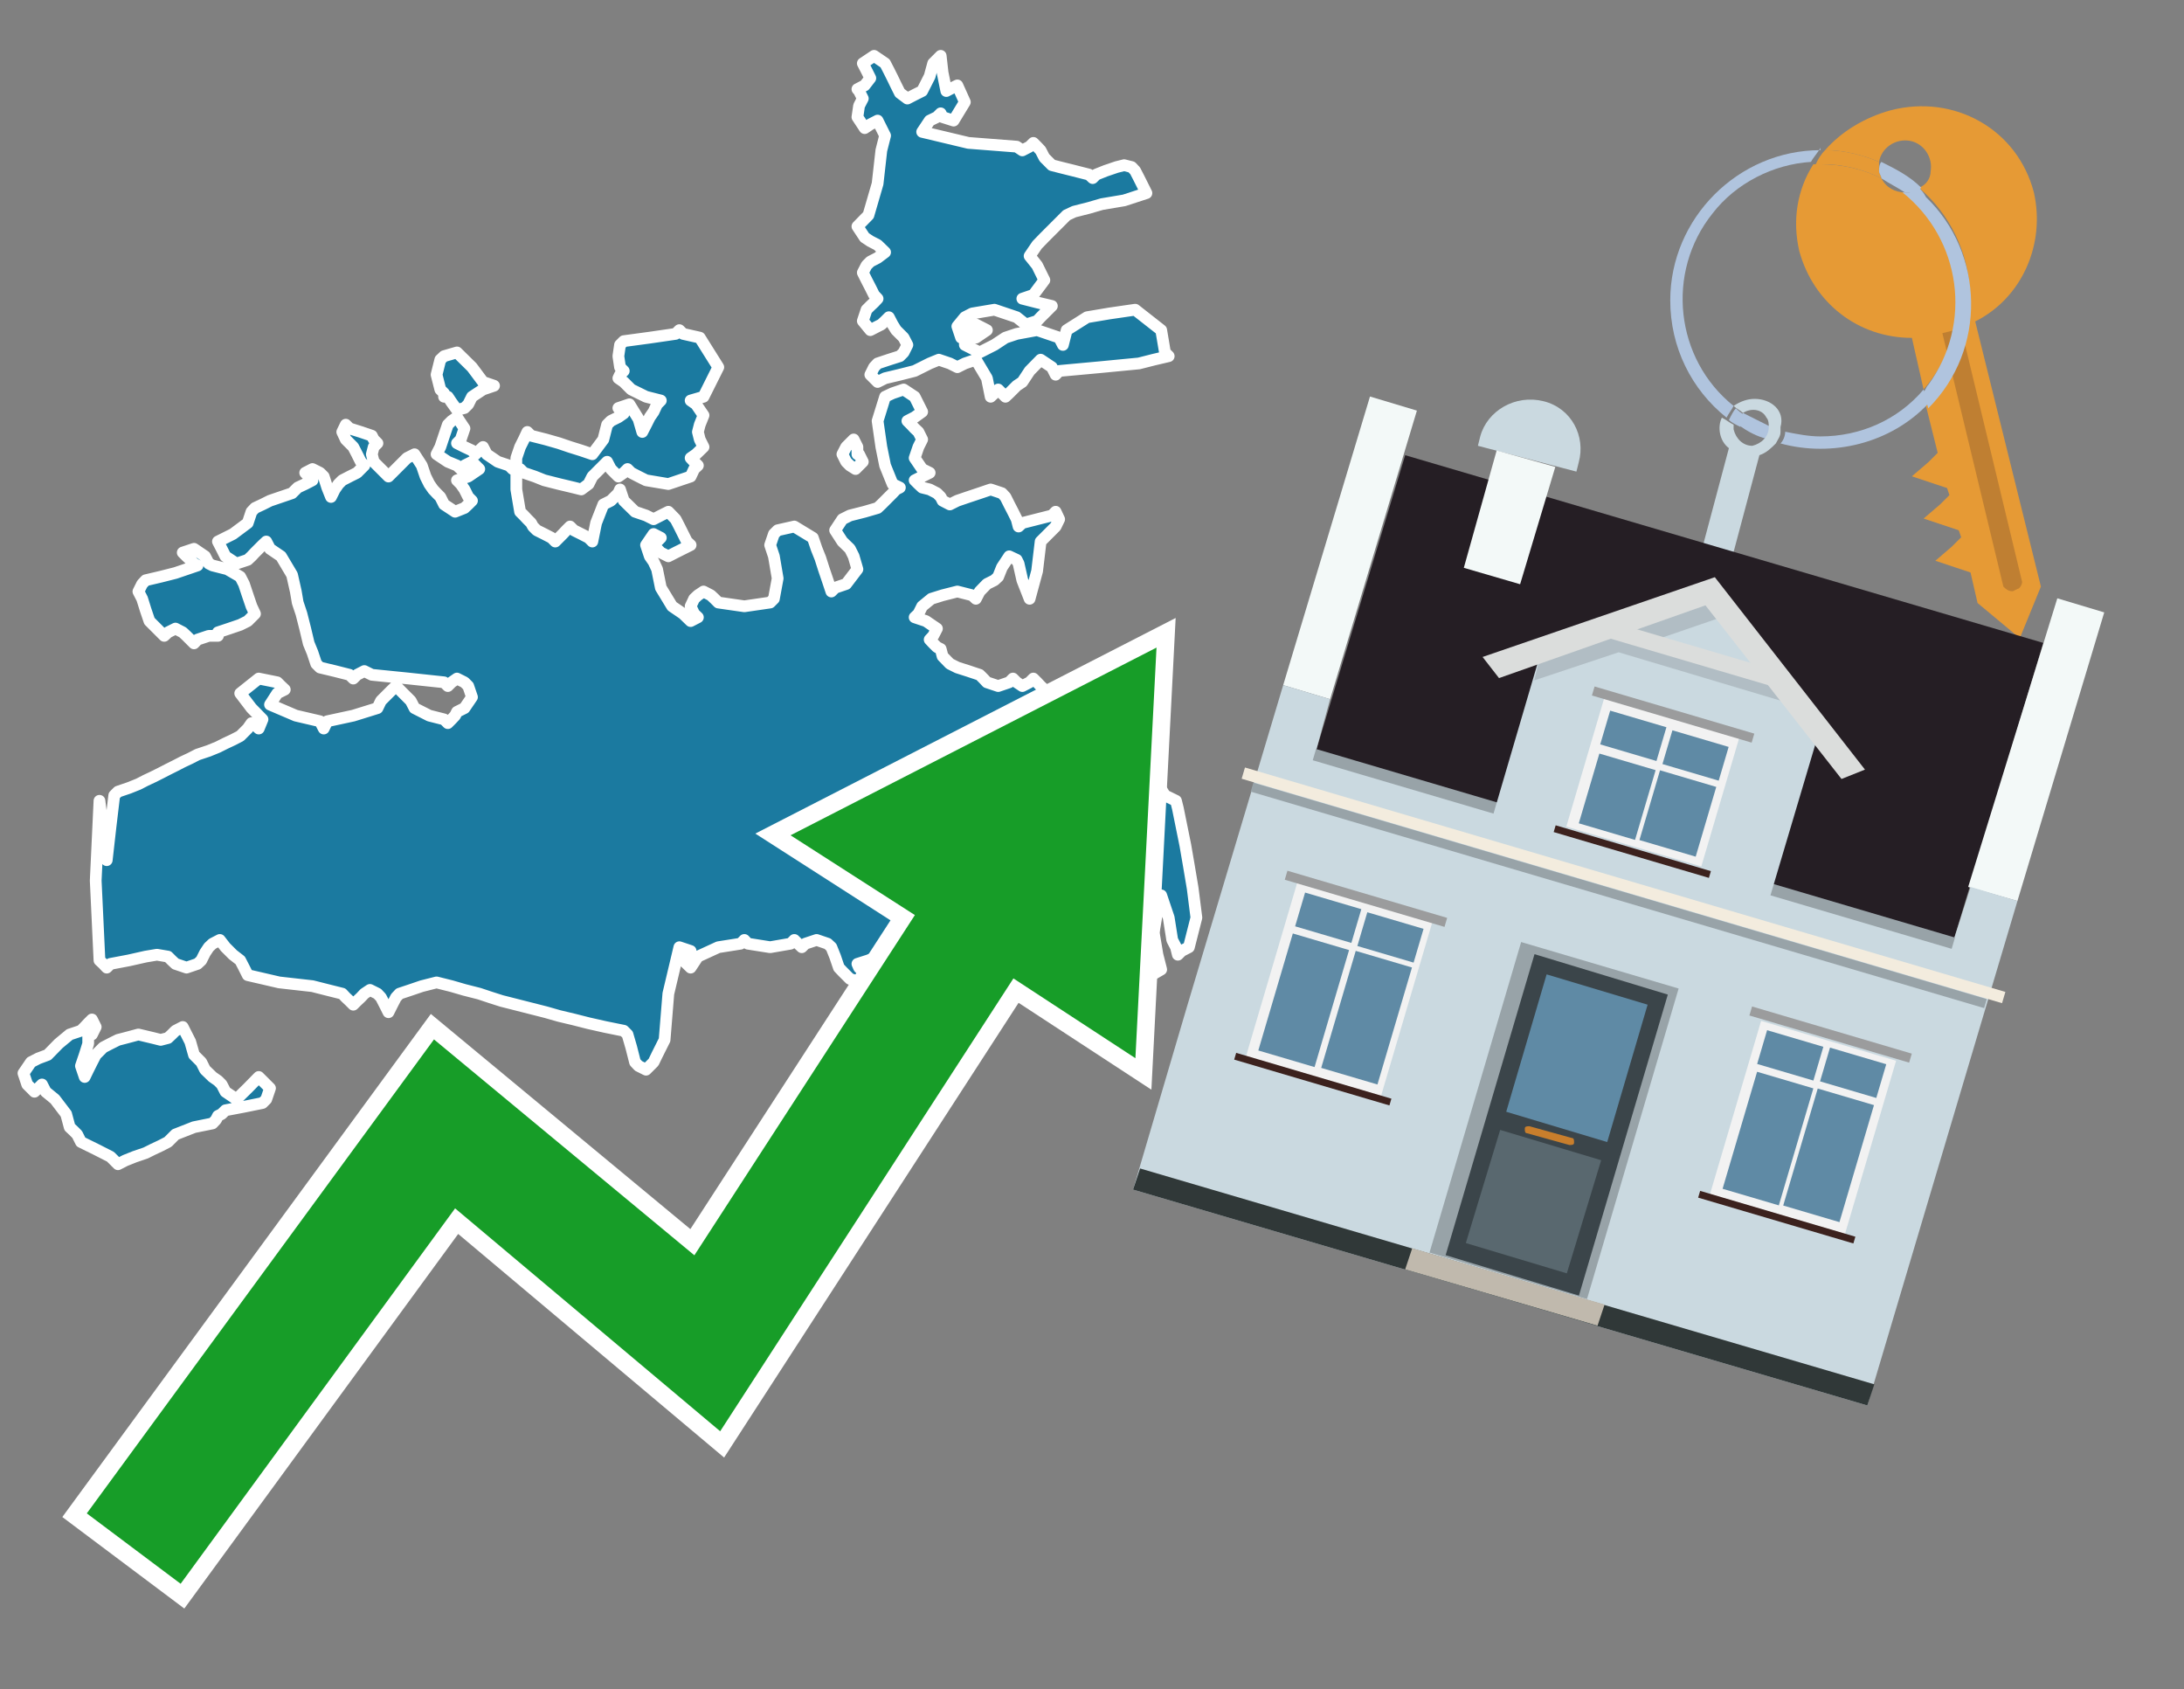 <?xml version="1.0" encoding="utf-8"?>
<!-- Generator: Adobe Illustrator 26.0.3, SVG Export Plug-In . SVG Version: 6.00 Build 0)  -->
<svg version="1.1" id="Text" xmlns="http://www.w3.org/2000/svg" xmlns:xlink="http://www.w3.org/1999/xlink" x="0px" y="0px"
	 width="93.1px" height="72px" viewBox="0 0 93.1 72" style="enable-background:new 0 0 93.1 72;" xml:space="preserve">
<rect x="0" y="0" width="93.1" height="72" fill="#808080" stroke="none"/>
<style type="text/css">
	.st0{fill:#1B7AA0;stroke:#FFFFFF;stroke-width:0.5;stroke-linejoin:round;}
	.st1{fill:none;stroke:#FFFFFF;stroke-width:1.5;stroke-miterlimit:10;}
	.st2{fill:#179D28;}
	.st3{fill:#E69A35;}
	.st4{fill:#B0C4DE;}
	.st5{fill:#CAD9E0;}
	.st6{fill:#BF7F32;}
	.st7{fill-rule:evenodd;clip-rule:evenodd;fill:#251E24;}
	.st8{fill-rule:evenodd;clip-rule:evenodd;fill:#F3F9F8;}
	.st9{fill-rule:evenodd;clip-rule:evenodd;fill:#CAD9E0;}
	.st10{fill-rule:evenodd;clip-rule:evenodd;fill:#303838;}
	.st11{fill-rule:evenodd;clip-rule:evenodd;fill:#98A3A8;}
	.st12{fill-rule:evenodd;clip-rule:evenodd;fill:#F3ECDE;}
	.st13{fill-rule:evenodd;clip-rule:evenodd;fill:#C0B9AD;}
	.st14{fill:#3B454A;}
	.st15{fill:#5F8AA5;}
	.st16{fill:#59686F;}
	.st17{fill:#C87E2C;}
	.st18{opacity:0.5;fill-rule:evenodd;clip-rule:evenodd;fill:#98A3A8;}
	.st19{fill-rule:evenodd;clip-rule:evenodd;fill:#DBDDDC;}
	.st20{fill-rule:evenodd;clip-rule:evenodd;fill:#F2F2F2;}
	.st21{fill-rule:evenodd;clip-rule:evenodd;fill:#5F8AA5;}
	.st22{fill-rule:evenodd;clip-rule:evenodd;fill:#9B9C9D;}
	.st23{fill-rule:evenodd;clip-rule:evenodd;fill:#3C221E;}
</style>
<path class="st0" d="M3.76,44.48L3.61,44.96L3.45,45.43L3.61,45.9L3.76,45.59L3.92,45.27L4.08,44.96L4.4,44.64L4.71,44.48L5.03,44.32L5.34,44.24L5.9,44.09L6.53,44.24L6.85,44.32L7.16,44.24L7.32,44.09L7.48,43.93L7.79,43.77L8.11,44.4L8.27,44.96L8.42,45.11L8.58,45.27L8.74,45.59L9.06,45.9L9.29,46.06L9.45,46.22L9.61,46.53L10.08,46.85L10.56,46.38L11.03,45.9L11.51,46.38L11.35,46.85L11.19,47.01L10.4,47.17L9.61,47.32L9.45,47.48L9.29,47.56L9.21,47.72L9.06,47.88L8.27,48.04L7.48,48.35L7.16,48.67L6.85,48.83L6.53,48.98L6.21,49.14L5.74,49.3L5.34,49.46L5.03,49.62L4.71,49.3L4.08,48.98L3.45,48.67L3.29,48.35L3.13,48.19L2.97,48.04L2.82,47.48L2.34,46.85L1.95,46.53L1.79,46.22L1.63,46.38L1.47,46.53L1.32,46.38L1.16,46.22L1.0,45.74L1.32,45.27L1.63,45.11L2.03,44.96L2.5,44.48L2.97,44.09L3.45,43.93L3.61,43.77L3.76,43.61L3.92,43.45L4.08,43.77L3.92,44.09L3.76,44.09ZM8.9,27.1L8.42,27.26L8.27,27.42L8.11,27.26L7.95,27.1L7.79,26.95L7.48,26.79L7.16,26.95L7.0,27.1L6.85,26.95L6.69,26.79L6.53,26.63L6.37,26.47L6.21,26.0L6.06,25.52L5.9,25.21L6.06,24.89L6.21,24.73L6.85,24.58L7.48,24.42L7.95,24.26L8.42,24.1L8.27,24.02L8.11,23.86L7.95,23.71L7.79,23.55L8.27,23.39L8.74,23.71L8.9,24.02L9.06,24.1L9.69,24.26L10.24,24.58L10.4,24.89L10.56,25.37L10.72,25.84L10.87,26.16L10.56,26.47L10.24,26.63L9.77,26.79L9.29,26.95L9.29,27.1ZM22.01,20.86L22.17,21.81L22.33,21.97L22.48,22.13L22.64,22.29L22.72,22.44L22.88,22.6L23.2,22.76L23.51,22.92L23.67,23.08L23.83,22.92L23.99,22.76L24.14,22.6L24.3,22.44L24.46,22.6L24.78,22.76L25.09,22.92L25.25,23.08L25.41,22.29L25.72,21.5L26.04,21.34L26.2,21.18L26.36,21.02L26.43,20.86L26.59,21.34L27.07,21.81L27.54,21.97L27.86,22.13L28.17,21.97L28.49,21.81L28.8,22.13L28.96,22.44L29.12,22.76L29.28,23.08L29.44,23.23L29.12,23.39L28.8,23.55L28.49,23.71L28.17,23.55L28.01,23.39L27.86,23.23L28.01,23.08L28.17,22.92L27.86,22.76L27.54,23.23L27.7,23.71L27.86,23.94L28.01,24.26L28.17,25.05L28.65,25.84L29.12,26.16L29.44,26.47L29.75,26.31L29.59,26.16L29.44,25.84L29.59,25.52L29.75,25.37L29.99,25.21L30.3,25.37L30.46,25.52L30.62,25.68L31.73,25.84L32.83,25.68L32.99,25.52L33.15,24.65L32.99,23.71L32.83,23.23L32.99,22.76L33.15,22.6L33.86,22.44L34.65,22.92L34.81,23.39L34.97,23.79L35.12,24.26L35.28,24.73L35.44,25.21L35.6,25.05L36.07,24.89L36.55,24.26L36.39,23.71L36.23,23.39L35.91,23.08L35.6,22.6L35.91,22.13L36.23,21.97L36.86,21.81L37.41,21.65L37.57,21.5L37.73,21.34L37.89,21.18L38.05,21.02L38.2,20.86L38.36,20.78L38.05,20.63L37.73,19.84L37.57,19.05L37.41,17.94L37.73,16.91L38.05,16.76L38.52,16.6L38.99,16.91L39.15,17.23L39.31,17.55L38.99,17.78L38.68,17.94L38.84,18.1L38.99,18.26L39.15,18.41L39.31,18.73L39.15,19.05L38.99,19.52L39.31,19.99L39.63,20.15L39.31,20.31L38.99,20.47L39.15,20.63L39.31,20.78L39.63,20.86L39.94,21.02L40.1,21.18L40.18,21.34L40.49,21.5L40.81,21.34L41.28,21.18L41.76,21.02L42.23,20.86L42.71,21.02L42.86,21.18L43.02,21.5L43.18,21.81L43.34,22.13L43.42,22.44L43.58,22.29L44.21,22.13L44.84,21.97L45.0,21.81L45.15,22.13L45.0,22.44L44.84,22.6L44.68,22.76L44.52,22.92L44.36,23.08L44.21,24.34L43.89,25.52L43.58,24.73L43.42,24.02L43.34,23.86L43.02,23.71L42.71,24.18L42.55,24.58L42.39,24.73L42.07,24.89L41.76,25.21L41.6,25.52L41.44,25.37L40.81,25.21L40.18,25.37L39.7,25.52L39.31,25.84L39.15,26.16L38.99,26.31L39.47,26.47L39.94,26.79L39.78,27.1L39.63,27.26L39.78,27.42L39.94,27.58L40.1,27.66L40.18,27.97L40.49,28.29L40.81,28.45L41.28,28.6L41.76,28.76L41.92,28.92L42.07,29.08L42.55,29.24L43.02,29.08L43.18,28.92L43.34,29.08L43.58,29.24L43.89,29.08L44.05,28.92L44.21,29.08L44.36,29.24L44.52,29.39L44.68,29.55L44.84,29.87L45.94,30.18L46.97,29.55L47.45,28.92L47.92,29.71L47.76,30.5L47.6,30.66L47.76,30.82L47.92,31.45L47.6,32.0L47.29,32.16L47.45,32.32L47.6,32.47L48.08,32.63L48.55,32.47L48.87,32.32L49.18,33.11L49.66,33.9L50.13,34.13L50.21,34.45L50.37,35.24L50.53,36.03L50.68,36.9L50.84,37.85L51.0,39.11L50.68,40.37L50.37,40.53L50.21,40.69L50.13,40.37L49.97,40.06L49.82,39.11L49.5,38.16L49.18,38.32L49.34,38.48L49.5,38.64L49.34,38.79L49.18,39.74L49.34,40.69L49.5,41.32L48.55,41.87L47.6,42.19L47.76,42.51L47.92,42.82L48.08,43.14L48.24,43.45L48.39,43.77L48.55,43.93L48.71,44.09L48.87,44.24L48.39,44.32L47.92,44.24L47.45,44.09L46.97,43.77L46.89,43.45L46.73,42.98L46.58,42.51L46.42,42.35L46.26,42.19L46.1,41.87L45.94,41.56L45.79,41.72L45.47,41.87L45.15,41.56L45.0,41.24L44.84,40.93L44.68,40.69L44.52,40.53L44.36,40.37L44.21,40.22L43.89,40.06L43.58,40.22L43.42,40.37L43.34,40.22L41.76,40.06L40.18,40.53L39.86,40.93L39.63,40.77L39.31,40.69L38.99,40.53L38.84,40.37L38.68,40.53L38.05,40.69L37.41,40.77L37.02,40.93L36.55,41.08L36.62,41.24L36.78,41.4L36.94,41.56L37.1,41.4L37.26,41.24L37.41,41.4L37.73,41.56L38.05,41.72L37.89,41.87L37.73,42.03L37.89,42.19L38.05,42.51L37.89,42.82L37.73,42.66L37.41,42.51L37.1,42.19L36.7,41.87L36.23,41.72L36.07,41.56L35.91,41.4L35.76,41.24L35.6,40.77L35.44,40.37L35.28,40.22L34.81,40.06L34.33,40.22L34.18,40.37L34.02,40.22L33.86,40.06L33.7,40.22L32.83,40.37L31.88,40.22L31.73,40.06L31.57,40.22L30.62,40.37L29.75,40.77L29.44,41.24L29.12,40.93L29.28,40.69L29.44,40.53L28.96,40.37L28.49,42.35L28.33,44.32L28.17,44.64L28.01,44.96L27.86,45.27L27.54,45.59L27.22,45.43L27.07,45.27L26.91,44.64L26.75,44.09L26.59,43.93L25.8,43.77L25.09,43.61L24.46,43.45L23.83,43.3L23.27,43.14L22.64,42.98L22.01,42.82L21.38,42.66L20.91,42.51L20.43,42.35L19.8,42.19L19.25,42.03L18.61,41.87L17.98,42.03L17.51,42.19L17.03,42.35L16.88,42.51L16.72,42.82L16.56,43.14L16.4,42.82L16.24,42.51L16.09,42.35L15.77,42.19L15.53,42.35L15.38,42.51L15.22,42.66L15.06,42.82L14.9,42.66L14.74,42.51L14.59,42.35L13.95,42.19L13.32,42.03L11.9,41.87L10.56,41.56L10.4,41.24L10.24,40.93L9.93,40.69L9.61,40.37L9.37,40.06L9.06,40.22L8.9,40.37L8.74,40.61L8.58,40.93L8.42,41.08L7.95,41.24L7.48,41.08L7.32,40.93L7.16,40.77L6.69,40.69L6.21,40.77L5.5,40.93L4.71,41.08L4.55,41.24L4.4,41.08L4.24,40.93L4.08,37.53L4.24,34.13L4.4,35.4L4.55,36.66L4.71,35.24L4.87,33.9L5.03,33.74L5.5,33.58L5.9,33.42L6.21,33.26L6.53,33.11L6.85,32.95L7.16,32.79L7.48,32.63L7.79,32.47L8.11,32.32L8.42,32.16L8.9,32.0L9.29,31.84L9.61,31.68L9.93,31.53L10.24,31.37L10.56,31.05L10.72,30.82L10.87,30.9L11.03,31.05L11.19,30.66L10.72,30.18L10.24,29.55L11.03,28.92L11.82,29.08L11.98,29.24L12.14,29.39L11.82,29.55L11.51,30.03L12.61,30.5L13.64,30.74L13.8,31.05L13.95,30.74L15.06,30.5L16.09,30.18L16.24,29.87L16.4,29.71L16.56,29.55L16.72,29.39L16.88,29.24L17.03,29.39L17.19,29.55L17.35,29.71L17.51,29.87L17.67,30.18L18.3,30.5L18.93,30.66L19.09,30.82L19.25,30.66L19.4,30.5L19.48,30.34L19.8,30.18L20.12,29.71L19.96,29.24L19.8,29.08L19.48,28.92L19.25,29.08L19.09,29.24L18.93,29.08L17.43,28.92L15.85,28.76L15.53,28.6L15.22,28.76L15.06,28.92L14.9,28.76L14.27,28.6L13.64,28.45L13.48,28.29L13.32,27.81L13.16,27.42L13.01,26.79L12.85,26.16L12.69,25.68L12.61,25.21L12.45,24.5L11.98,23.71L11.51,23.39L11.35,23.08L11.19,23.23L11.03,23.39L10.87,23.55L10.72,23.71L10.56,23.86L10.08,24.02L9.61,23.71L9.45,23.39L9.29,23.08L9.93,22.76L10.56,22.29L10.72,21.81L10.87,21.65L11.19,21.5L11.51,21.34L11.98,21.18L12.45,21.02L12.61,20.86L12.69,20.78L13.01,20.63L13.32,20.47L13.16,20.31L13.01,20.15L13.32,19.99L13.64,20.15L13.8,20.31L13.95,20.78L14.11,21.18L14.27,20.86L14.43,20.63L14.59,20.47L14.9,20.31L15.22,20.15L15.38,19.99L15.53,19.84L15.38,19.68L15.22,19.36L15.06,19.05L14.9,18.89L14.74,18.73L14.59,18.41L14.74,18.1L14.9,18.26L15.38,18.41L15.85,18.57L15.93,18.73L16.09,18.89L15.93,19.05L15.85,19.36L15.93,19.68L16.09,19.84L16.24,19.99L16.4,20.15L16.56,20.31L16.72,20.15L16.88,19.99L17.03,19.84L17.19,19.68L17.35,19.52L17.67,19.36L17.98,19.84L18.14,20.31L18.3,20.63L18.46,20.86L18.61,21.02L18.77,21.18L18.93,21.5L19.4,21.81L19.8,21.65L19.96,21.5L20.12,21.34L19.96,21.18L19.8,20.86L19.64,20.63L19.48,20.47L19.96,20.31L20.43,19.99L20.12,19.68L19.8,19.84L19.64,19.99L19.48,19.84L19.09,19.68L18.61,19.36L18.77,19.05L18.93,18.57L19.09,18.1L19.25,17.94L19.48,17.78L19.8,18.26L19.64,18.73L19.48,18.89L19.8,19.05L20.12,19.2L20.27,19.36L20.43,19.2L20.59,19.05L20.75,19.36L21.22,19.68L21.7,19.84L21.85,19.99L22.01,19.99ZM22.01,19.52L22.17,19.05L22.33,18.73L22.48,18.41L22.64,18.57L23.27,18.73L23.83,18.89L24.3,19.05L24.78,19.2L25.25,19.36L25.72,18.73L25.88,18.1L26.04,17.94L26.36,17.78L26.59,17.62L26.43,17.47L26.36,17.39L26.83,17.23L27.22,17.86L27.38,18.41L27.54,18.1L27.7,17.78L27.86,17.55L28.01,17.23L28.17,17.07L27.54,16.91L26.91,16.6L26.59,16.28L26.36,16.12L26.43,15.97L26.59,15.81L26.43,15.65L26.36,15.18L26.43,14.7L26.59,14.54L27.7,14.39L28.8,14.23L28.96,14.07L29.12,14.23L29.83,14.39L30.62,15.65L29.99,16.91L29.44,17.07L29.67,17.23L29.99,17.7L29.83,18.1L29.75,18.41L29.83,18.73L29.99,19.05L29.67,19.36L29.44,19.52L29.59,19.68L29.75,19.84L29.59,19.99L29.44,20.31L28.49,20.63L27.54,20.47L27.22,20.31L26.91,20.15L26.75,19.99L26.59,20.15L26.36,20.31L26.04,19.99L25.88,19.68L25.72,19.84L25.57,19.99L25.41,20.15L25.25,20.31L25.09,20.63L24.78,20.86L24.46,20.78L23.83,20.63L23.2,20.47L22.8,20.31L22.33,20.15L22.17,19.99L22.01,19.99ZM36.62,19.36L36.78,19.68L36.47,19.99L36.23,19.84L36.07,19.68L35.91,19.36L36.07,19.05L36.23,18.89L36.39,18.73L36.55,19.05L36.55,19.36ZM47.92,30.66L48.71,30.5L49.5,30.66L48.71,30.82L47.92,30.82ZM41.13,14.07L41.6,13.83L42.07,14.07L41.6,14.39L41.13,14.39ZM18.93,16.76L18.77,16.6L18.61,15.97L18.77,15.33L18.93,15.18L19.48,15.02L20.12,15.65L20.59,16.28L21.06,16.44L20.59,16.6L20.12,16.91L19.96,17.23L19.8,17.39L19.48,17.47L19.25,17.15L19.09,16.91L18.93,16.91ZM41.13,14.7L41.76,15.02L42.39,14.7L42.86,14.39L43.34,14.23L44.21,14.07L45.15,14.39L45.31,14.7L45.47,14.07L46.34,13.52L47.29,13.36L48.39,13.2L49.5,14.07L49.66,15.02L49.82,15.18L49.18,15.33L48.55,15.49L46.89,15.65L45.15,15.81L45.0,15.97L44.84,15.65L44.36,15.33L43.89,15.81L43.58,16.28L43.34,16.44L43.18,16.6L43.02,16.76L42.86,16.91L42.71,16.76L42.55,16.6L42.39,16.76L42.23,16.91L42.07,16.12L41.6,15.33L41.13,15.49L40.81,15.65L40.49,15.49L40.02,15.33L39.63,15.49L39.31,15.65L38.99,15.81L38.36,15.97L37.73,16.12L37.41,16.28L37.1,15.97L37.26,15.65L37.41,15.49L37.89,15.33L38.36,15.18L38.52,15.02L38.68,14.7L38.52,14.39L38.36,14.23L38.2,14.07L38.05,13.83L37.89,13.52L37.73,13.68L37.57,13.83L37.41,13.91L37.1,14.07L36.78,13.68L36.94,13.2L37.1,13.04L37.26,12.89L37.41,12.73L37.26,12.57L37.1,12.25L36.94,11.94L36.78,11.62L36.94,11.31L37.1,11.15L37.41,10.99L37.73,10.75L37.41,10.44L37.1,10.28L36.86,10.12L36.55,9.65L37.02,9.17L37.41,7.83L37.57,6.41L37.73,5.78L37.41,5.14L37.1,5.3L36.86,5.46L36.55,4.99L36.62,4.51L36.78,4.2L36.62,3.88L36.55,3.8L36.86,3.64L37.1,3.33L36.94,3.01L36.78,2.7L37.26,2.38L37.73,2.7L37.89,3.01L38.05,3.33L38.2,3.64L38.36,3.96L38.68,4.2L38.99,4.04L39.31,3.88L39.63,3.25L39.78,2.7L39.94,2.54L40.1,2.38L40.18,3.09L40.34,3.88L40.49,3.8L40.81,3.64L41.13,4.35L40.65,5.14L40.18,4.99L40.1,4.83L39.94,4.99L39.63,5.14L39.31,5.62L41.28,6.09L43.34,6.25L43.58,6.41L43.89,6.25L44.05,6.09L44.21,6.25L44.36,6.41L44.52,6.72L44.84,7.04L45.15,7.12L45.79,7.28L46.42,7.44L46.58,7.59L46.73,7.44L47.13,7.28L47.6,7.12L47.92,7.04L48.24,7.12L48.39,7.28L48.55,7.59L48.71,7.91L48.87,8.23L47.92,8.54L46.97,8.7L46.42,8.86L45.79,9.02L45.47,9.17L45.15,9.49L44.84,9.8L44.52,10.12L44.21,10.44L43.89,10.91L44.21,11.31L44.52,11.94L44.05,12.57L43.58,12.73L44.21,12.89L44.84,13.04L44.68,13.2L44.52,13.36L44.36,13.52L44.21,13.68L43.73,13.83L43.34,13.52L42.39,13.2L41.44,13.36L41.13,13.52L40.81,13.91L40.97,14.39L41.13,14.39Z"/>
<polygon class="st1" points="49.3,27.6 33.7,35.6 39,39 29.6,53.5 18.5,44.3 3.7,64.5 7.7,67.5 19.4,51.5 30.7,61 43.2,41.7 
	48.4,45.1 "/>
<polygon class="st2" points="49.3,27.6 33.7,35.6 39,39 29.6,53.5 18.5,44.3 3.7,64.5 7.7,67.5 19.4,51.5 30.7,61 43.2,41.7 
	48.4,45.1 "/>
<path class="st3" d="M80.2,7.6c0-0.1-0.1-0.2-0.1-0.3c0-0.1,0-0.3,0-0.4c-0.7-0.3-1.5-0.5-2.3-0.5c-0.2,0.2-0.3,0.4-0.4,0.6
	c0.1,0,0.2,0,0.3,0C78.5,7,79.4,7.2,80.2,7.6z"/>
<path class="st4" d="M77.6,6.4c-3.5,0-6.4,2.9-6.4,6.4c0,2,0.9,3.8,2.4,5c0.1-0.2,0.2-0.3,0.3-0.5c-2.5-2-2.9-5.7-0.9-8.2
	c1-1.3,2.6-2.1,4.2-2.2c0.1-0.2,0.3-0.4,0.4-0.6V6.4z"/>
<path class="st3" d="M84.2,13.7c2-1,3-3.3,2.5-5.5C86,5.5,83.3,4,80.6,4.7c-1.1,0.3-2.1,0.9-2.8,1.7c0.8,0,1.6,0.2,2.3,0.5
	c0.1-0.6,0.7-1,1.3-0.9c0.6,0.1,1,0.7,0.9,1.3c0,0.3-0.2,0.6-0.5,0.7c2.7,2.3,2.9,6.4,0.6,9c-0.1,0.1-0.2,0.2-0.3,0.3l0.5,2
	l-0.4,0.4l-0.7,0.6l0.9,0.3l0.6,0.2l0.1,0.3l-0.4,0.4L82,22.1l0.9,0.3l0.6,0.2l0.1,0.3l-0.4,0.4l-0.7,0.6l0.9,0.3l0.6,0.2l0.3,1.3
	l1.8,1.5L87,25L84.2,13.7z"/>
<path class="st3" d="M81.2,8.2c-0.4,0-0.8-0.2-1-0.6C79.4,7.2,78.5,7,77.6,7c-0.1,0-0.2,0-0.3,0c-0.7,1.1-0.9,2.4-0.6,3.7
	c0.6,2.2,2.5,3.7,4.8,3.7l0.5,2.2c2.1-2.4,1.9-6.1-0.6-8.2C81.3,8.3,81.2,8.3,81.2,8.2z"/>
<path class="st4" d="M74.1,18.1c0.4,0.3,0.8,0.5,1.2,0.6c0.1-0.1,0.2-0.3,0.2-0.5l0,0c-0.4-0.2-0.8-0.4-1.2-0.6
	C74.2,17.8,74.1,17.9,74.1,18.1z"/>
<path class="st4" d="M74.4,17.7c-0.2-0.1-0.3-0.2-0.4-0.3c-0.1,0.1-0.2,0.3-0.3,0.5c0.1,0.1,0.3,0.2,0.5,0.3
	C74.1,17.9,74.2,17.8,74.4,17.7z"/>
<path class="st5" d="M74.8,17c-0.3,0-0.6,0.1-0.9,0.3c0.1,0.1,0.3,0.2,0.4,0.3c0.3-0.2,0.8-0.2,1,0.2c0.1,0.1,0.1,0.3,0.1,0.4l0,0
	c0,0.4-0.3,0.7-0.7,0.8c-0.4,0-0.7-0.3-0.8-0.7c0,0,0,0,0-0.1v-0.1c-0.2-0.1-0.3-0.2-0.5-0.3c-0.2,0.4-0.1,1,0.3,1.3l-1.2,4.5
	l1.3,0.3l1.2-4.5c0.3-0.1,0.5-0.3,0.7-0.5c0.1-0.2,0.2-0.3,0.2-0.5c0-0.1,0-0.1,0-0.2C76.1,17.5,75.5,17,74.8,17z"/>
<path class="st6" d="M86,25.1l-0.2,0.1c-0.2,0-0.3-0.1-0.4-0.2l0,0l-2.6-10.8l0.8-0.2l2.6,10.8C86.2,24.9,86.1,25.1,86,25.1L86,25.1
	z"/>
<path class="st4" d="M80.1,7.3c0,0.1,0.1,0.2,0.1,0.3c0.3,0.2,0.7,0.4,1,0.6c0.1,0,0.2,0,0.3,0c0.1,0,0.3-0.1,0.4-0.2
	c-0.5-0.5-1.1-0.8-1.7-1.1C80.1,7,80.1,7.2,80.1,7.3z"/>
<path class="st4" d="M77.6,18.6c-0.5,0-1-0.1-1.5-0.2c0,0.2-0.1,0.4-0.2,0.5c2.2,0.6,4.7,0,6.3-1.7L82,16.6
	C80.9,17.9,79.3,18.6,77.6,18.6z"/>
<path class="st4" d="M81.8,8c-0.1,0.1-0.2,0.1-0.4,0.2c-0.1,0-0.2,0-0.3,0c2.5,2,3,5.6,1.1,8.2c-0.1,0.1-0.1,0.2-0.2,0.3l0.2,0.7
	c2.5-2.5,2.4-6.6-0.1-9C82,8.2,81.9,8.1,81.8,8L81.8,8z"/>
<g>
	<polygon class="st7" points="56.1,32 83.3,40 87.1,27.4 59.9,19.4 56.1,32 	"/>
	<polygon class="st8" points="54.7,29.2 56.7,29.8 60.4,17.5 58.4,16.9 54.7,29.2 	"/>
	<polygon class="st8" points="83.9,37.8 86,38.4 89.7,26.1 87.7,25.5 83.9,37.8 	"/>
	<polygon class="st9" points="50.6,42.9 54.7,29.2 56.7,29.8 56.1,32 83.3,40 84,37.8 86,38.4 79.6,59.9 48.3,50.7 	"/>
	<polygon class="st10" points="48.3,50.7 48.6,49.8 79.9,59 79.6,59.9 48.3,50.7 	"/>
	
		<rect x="55.4" y="36" transform="matrix(-0.959 -0.283 0.283 -0.959 126.136 90.641)" class="st11" width="28.4" height="0.5"/>
	<path class="st9" d="M67.3,19.7l-0.1,0.4L63,19l0.1-0.4c0.3-1.1,1.5-1.8,2.7-1.5l0,0C67,17.4,67.6,18.6,67.3,19.7z"/>
	<rect x="52.3" y="37.5" transform="matrix(0.959 0.283 -0.283 0.959 13.528 -18.053)" class="st12" width="33.8" height="0.5"/>
	<rect x="52.7" y="38" transform="matrix(0.959 0.283 -0.283 0.959 13.644 -18)" class="st11" width="32.6" height="0.4"/>
	<polygon class="st8" points="63.8,19.2 66.3,19.9 64.8,24.9 62.4,24.2 63.8,19.2 	"/>
	<g>
		<polygon class="st13" points="59.9,54.1 60.2,53.2 68.4,55.6 68.1,56.5 59.9,54.1 		"/>
		<g>
			
				<rect x="62.7" y="40.9" transform="matrix(-0.959 -0.283 0.283 -0.959 116.206 112.332)" class="st11" width="7" height="13.8"/>
			<g transform="matrix( 0.861, 0, 0, 0.861, 2148,666.7) ">
				<g>
					<g>
						<g id="Symbol_9_0_Layer2_0_MEMBER_8_MEMBER_12_MEMBER_0_FILL_00000093138799685286719200000007935211885926770846_">
							<path class="st14" d="M-2412.2-725.1l-6.6-2l-4.4,14.9l6.6,2L-2412.2-725.1z"/>
						</g>
					</g>
				</g>
			</g>
			<g transform="matrix( 0.861, 0, 0, 0.861, 2148,666.7) ">
				<g>
					<g id="Symbol_9_0_Layer2_0_MEMBER_8_MEMBER_12_MEMBER_1_MEMBER_1_FILL_98_">
						<path class="st15" d="M-2418.2-726.1l-2,6.8l5,1.5l2-6.8L-2418.2-726.1z"/>
					</g>
				</g>
			</g>
			<g transform="matrix( 0.861, 0, 0, 0.861, 2148,666.7) ">
				<g>
					<g id="Symbol_9_0_Layer2_0_MEMBER_8_MEMBER_12_MEMBER_1_MEMBER_1_FILL_97_">
						<path class="st16" d="M-2420.5-718.4l-1.7,5.6l5,1.5l1.7-5.6L-2420.5-718.4z"/>
					</g>
				</g>
			</g>
			<path class="st17" d="M67,48.5L65.2,48c-0.1,0-0.2,0-0.2,0.1l0,0c0,0.1,0,0.2,0.1,0.2l1.8,0.5c0.1,0,0.2,0,0.2-0.1l0,0
				C67.1,48.6,67.1,48.5,67,48.5z"/>
		</g>
	</g>
	<polygon class="st9" points="63.6,34.9 75.4,38.4 77.6,31 72.9,25.2 65.8,27.4 	"/>
	<path class="st18" d="M65.7,27.8l1.5-0.5l0,0l0,0l5.8-2l0.4,1l-3.2,1.1c2.1,0.6,5.8,1.7,5.9,1.7l0.6,1l-7.7-2.3L65.4,29L65.7,27.8z
		"/>
	<polygon class="st19" points="63.2,28 73.1,24.6 73.1,24.6 73.1,24.6 79.5,32.8 78.5,33.2 72.7,25.8 63.9,28.9 	"/>
	
		<rect x="68.2" y="27.5" transform="matrix(-0.959 -0.283 0.283 -0.959 133.162 74.924)" class="st19" width="7.5" height="0.7"/>
	<g>
		
			<rect x="73.9" y="44.1" transform="matrix(-0.959 -0.283 0.283 -0.959 137.038 115.798)" class="st20" width="6" height="7.7"/>
		<g>
			<g>
				
					<rect x="72.7" y="47.3" transform="matrix(0.283 -0.959 0.959 0.283 7.496 106.999)" class="st21" width="5.2" height="2.5"/>
			</g>
			<g>
				
					<rect x="75.6" y="43.7" transform="matrix(0.283 -0.959 0.959 0.283 11.601 105.479)" class="st21" width="1.5" height="2.5"/>
			</g>
		</g>
		<g>
			<g>
				<rect x="75.4" y="48" transform="matrix(0.283 -0.959 0.959 0.283 8.645 110.104)" class="st21" width="5.2" height="2.5"/>
			</g>
			<g>
				
					<rect x="78.3" y="44.5" transform="matrix(0.283 -0.959 0.959 0.283 12.751 108.584)" class="st21" width="1.5" height="2.5"/>
			</g>
		</g>
		
			<rect x="74.5" y="43.9" transform="matrix(-0.959 -0.283 0.283 -0.959 140.405 108.473)" class="st22" width="7.1" height="0.4"/>
		
			<rect x="72.3" y="51.7" transform="matrix(-0.959 -0.283 0.283 -0.959 133.711 123.037)" class="st23" width="6.9" height="0.3"/>
	</g>
	<g>
		
			<rect x="54.2" y="38.3" transform="matrix(-0.959 -0.283 0.283 -0.959 100.01 98.778)" class="st20" width="6" height="7.7"/>
		<g>
			<g>
				<rect x="53" y="41.4" transform="matrix(0.283 -0.959 0.959 0.283 -1.062 83.882)" class="st21" width="5.2" height="2.5"/>
			</g>
			<g>
				
					<rect x="55.9" y="37.9" transform="matrix(0.283 -0.959 0.959 0.283 3.043 82.362)" class="st21" width="1.5" height="2.5"/>
			</g>
		</g>
		<g>
			<g>
				
					<rect x="55.7" y="42.2" transform="matrix(0.283 -0.959 0.959 0.283 8.761857e-02 86.987)" class="st21" width="5.2" height="2.5"/>
			</g>
			<g>
				
					<rect x="58.5" y="38.7" transform="matrix(0.283 -0.959 0.959 0.283 4.193 85.468)" class="st21" width="1.5" height="2.5"/>
			</g>
		</g>
		
			<rect x="54.8" y="38" transform="matrix(-0.959 -0.283 0.283 -0.959 103.376 91.454)" class="st22" width="7.1" height="0.4"/>
		
			<rect x="52.6" y="45.9" transform="matrix(-0.959 -0.283 0.283 -0.959 96.682 106.017)" class="st23" width="6.9" height="0.3"/>
	</g>
	<g>
		
			<rect x="67.5" y="30.6" transform="matrix(-0.959 -0.283 0.283 -0.959 128.596 85.376)" class="st20" width="6" height="5.7"/>
		<g>
			<g>
				
					<rect x="67.3" y="32.7" transform="matrix(0.283 -0.959 0.959 0.283 16.896 90.376)" class="st21" width="3.1" height="2.5"/>
			</g>
			<g>
				<rect x="68.9" y="30.1" transform="matrix(0.283 -0.959 0.959 0.283 19.85 89.283)" class="st21" width="1.5" height="2.5"/>
			</g>
		</g>
		<g>
			<g>
				<rect x="70" y="33.4" transform="matrix(0.283 -0.959 0.959 0.283 18.046 93.481)" class="st21" width="3.1" height="2.5"/>
			</g>
			<g>
				
					<rect x="71.5" y="30.9" transform="matrix(0.283 -0.959 0.959 0.283 21 92.388)" class="st21" width="1.5" height="2.5"/>
			</g>
		</g>
		
			<rect x="67.8" y="30.3" transform="matrix(-0.959 -0.283 0.283 -0.959 131.115 79.896)" class="st22" width="7.1" height="0.4"/>
		
			<rect x="66.2" y="36.1" transform="matrix(-0.959 -0.283 0.283 -0.959 126.117 90.77)" class="st23" width="6.9" height="0.3"/>
	</g>
</g>
</svg>
